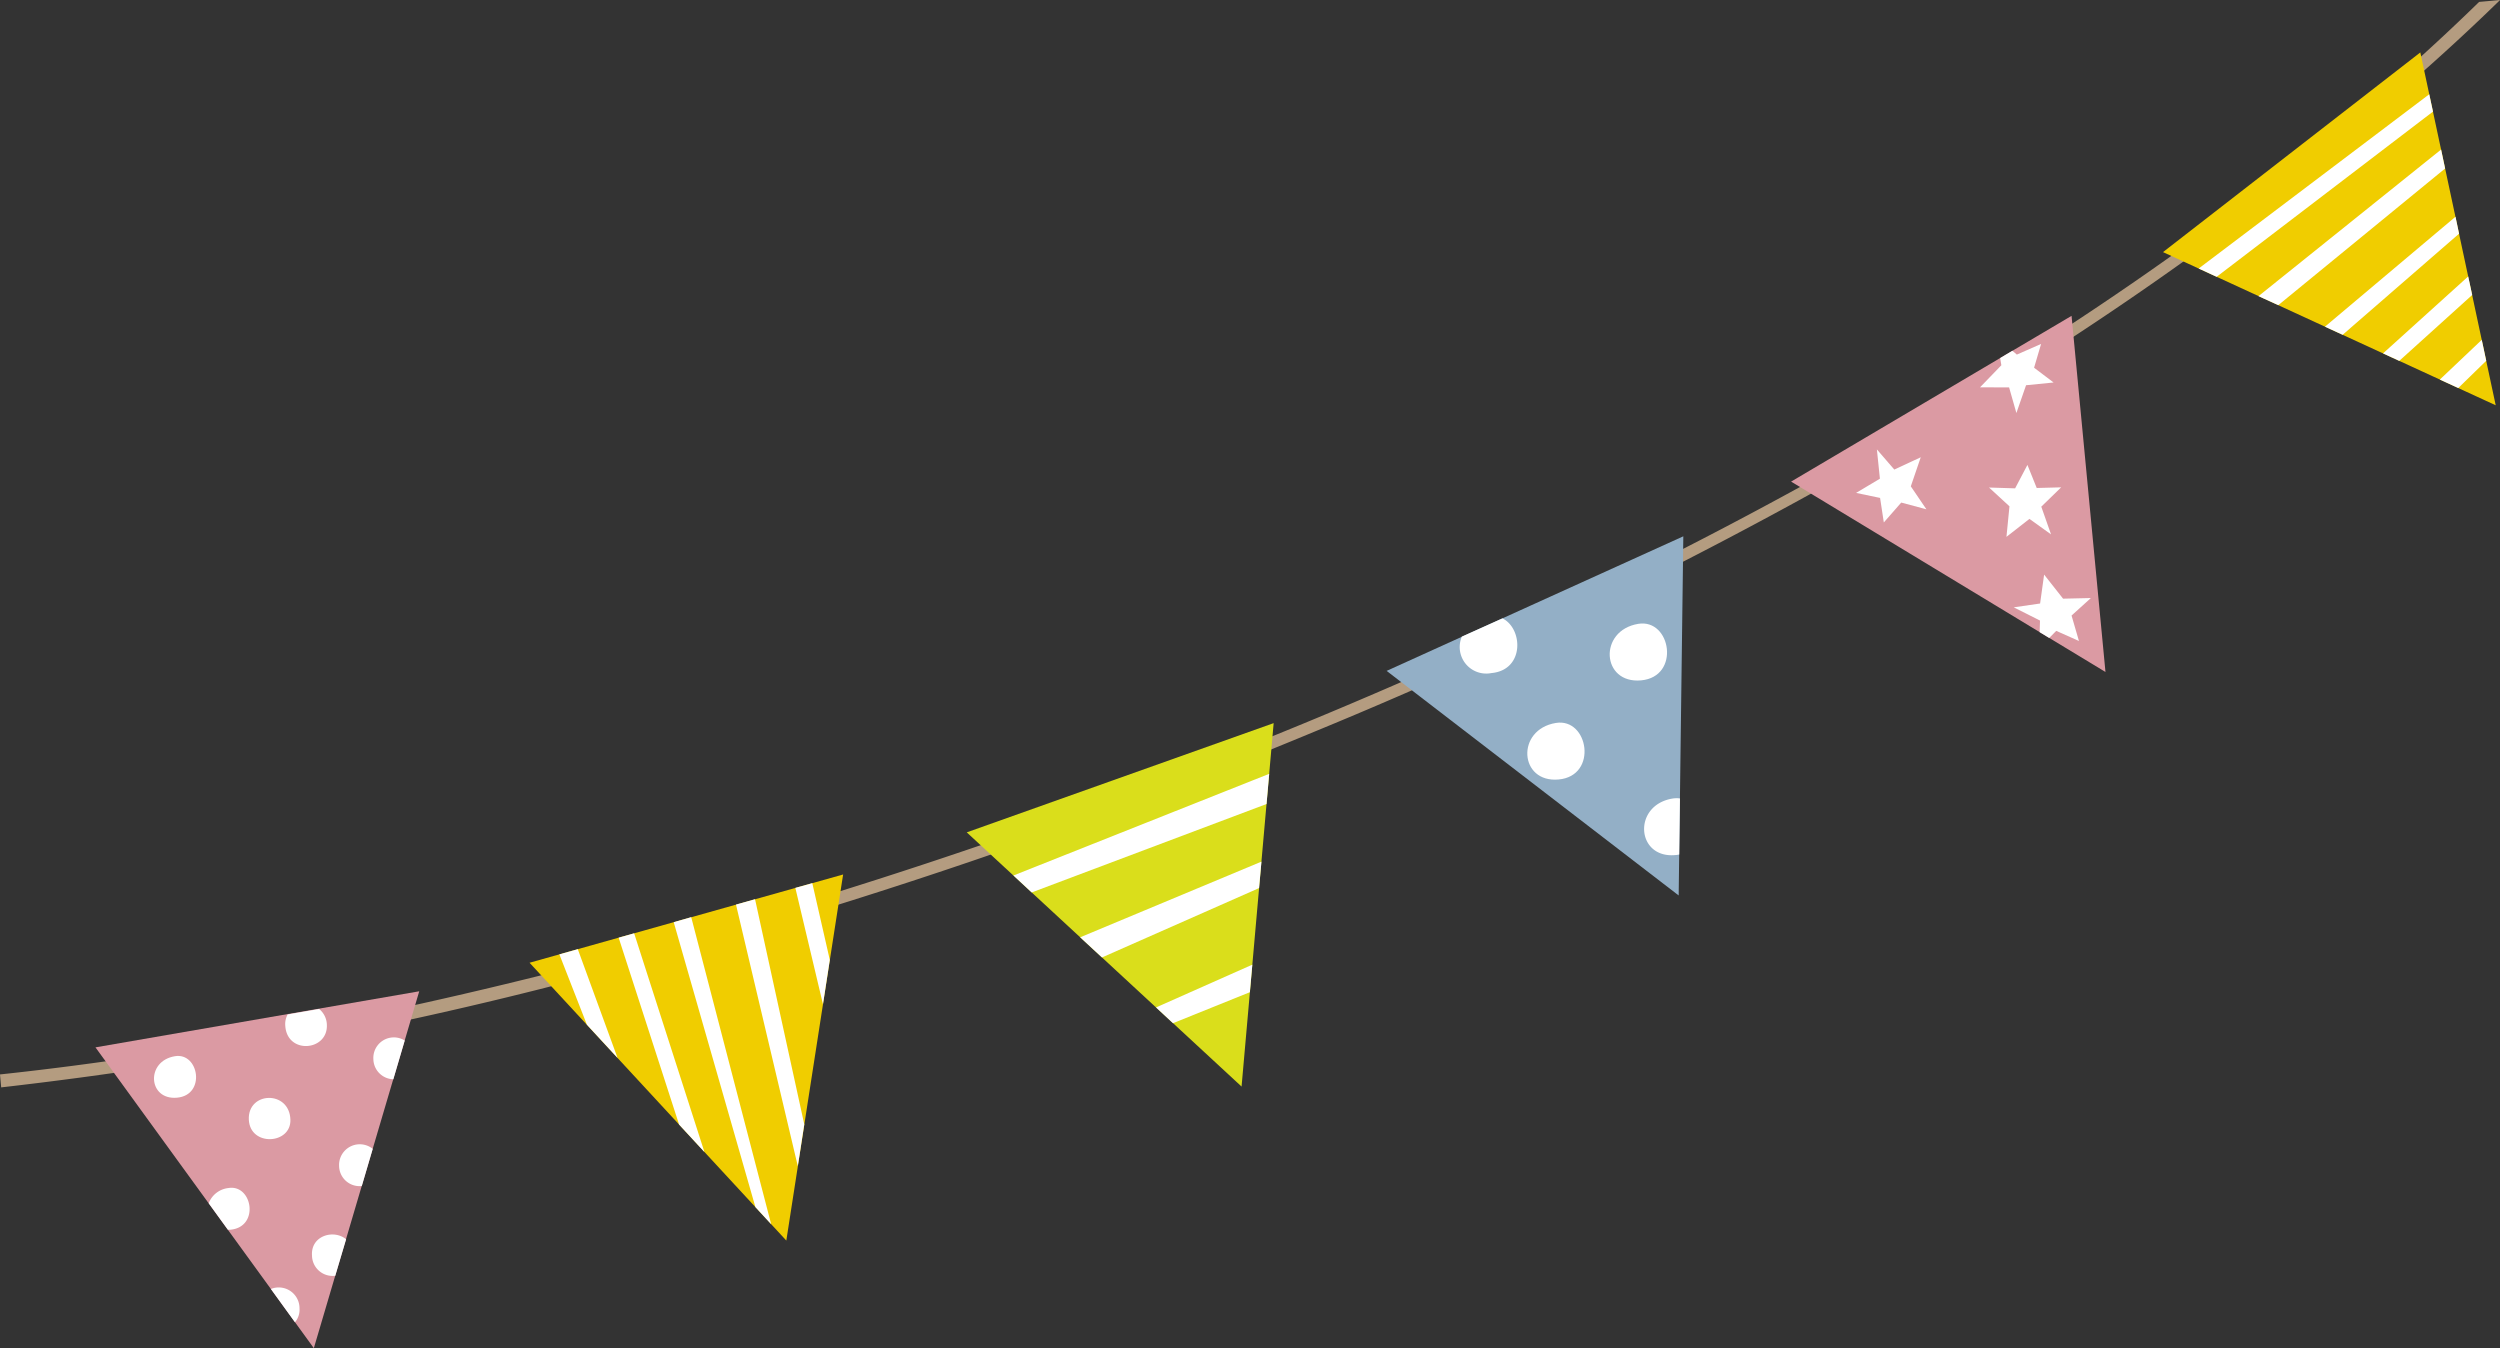 <svg xmlns="http://www.w3.org/2000/svg" viewBox="0 0 274.19 147.86"><rect x="0" y="0" width="274.19" height="147.86" fill="#333333" stroke="none"/><defs><style>.a{fill:#b49c80;}.b{fill:#93afc6;}.c{fill:#fff;}.d{fill:#db9aa3;}.e{fill:#dade1b;}.f{fill:#f0cd00;}</style></defs><title>garland-01</title><path class="a" d="M277.4,4.55C213.24,67.19,89.72,113.19,5.5,122.18l.13,1.42a451,451,0,0,0,68-13.12,610.32,610.32,0,0,0,76-25.88,531.55,531.55,0,0,0,71.66-36C244,34.86,264.51,19.17,279.7,4.34Z" transform="translate(-5.5 -4.34)"/><polygon class="b" points="152.08 73.58 184.62 58.82 184.11 98.21 152.08 73.58"/><path class="c" d="M169.07,78.16c3.65-.33,3.48-4.89,1.21-6l-4.45,2A2.91,2.91,0,0,0,169.07,78.16Z" transform="translate(-5.5 -4.34)"/><path class="c" d="M185.18,72.76c3.59-.59,4.66,5.8.31,6.2S180.77,73.49,185.18,72.76Z" transform="translate(-5.5 -4.34)"/><path class="c" d="M176.14,83.63c3.58-.59,4.65,5.8.31,6.2S171.73,84.36,176.14,83.63Z" transform="translate(-5.5 -4.34)"/><path class="c" d="M188.94,91.92c-4.41.73-4,6.6.31,6.2a2.65,2.65,0,0,0,.42-.06l.08-6.15A2.76,2.76,0,0,0,188.94,91.92Z" transform="translate(-5.5 -4.34)"/><polygon class="d" points="10.47 114.87 45.98 108.72 34.42 147.86 10.47 114.87"/><path class="c" d="M24.69,120.18c2.63-.44,3.42,4.26.23,4.55S21.45,120.71,24.69,120.18Z" transform="translate(-5.5 -4.34)"/><path class="c" d="M30.55,134.64a2.61,2.61,0,0,0-2.16,1.67l2.1,2.9.29,0C34,138.9,33.18,134.2,30.55,134.64Z" transform="translate(-5.5 -4.34)"/><path class="c" d="M41.35,116.77A2.31,2.31,0,0,0,40.5,115l-3.45.6a2.18,2.18,0,0,0-.26,1.26C37,120,41.44,119.62,41.35,116.77Z" transform="translate(-5.5 -4.34)"/><path class="c" d="M42.69,132.21a2.25,2.25,0,0,0,2.49,2.21l1.2-4.08A2.27,2.27,0,0,0,42.69,132.21Z" transform="translate(-5.5 -4.34)"/><path class="c" d="M39.72,142.05a2.26,2.26,0,0,0,2.55,2.21l1.19-4C42.11,139.13,39.56,139.86,39.72,142.05Z" transform="translate(-5.5 -4.34)"/><path class="c" d="M35.21,145.71l2.64,3.65a2.12,2.12,0,0,0,.5-1.51A2.28,2.28,0,0,0,35.21,145.71Z" transform="translate(-5.5 -4.34)"/><path class="c" d="M46.45,120.49a2.25,2.25,0,0,0,2.19,2.22l1.25-4.25A2.25,2.25,0,0,0,46.45,120.49Z" transform="translate(-5.5 -4.34)"/><path class="c" d="M32.79,127.14c-.14-3.11,4.46-3.25,4.56,0C37.44,129.86,32.93,130.12,32.79,127.14Z" transform="translate(-5.5 -4.34)"/><polygon class="e" points="106.03 91.29 139.69 79.31 136.17 119.17 106.03 91.29"/><polygon class="c" points="138.91 88.18 139.2 84.87 111.15 96.02 113.15 97.88 138.91 88.18"/><polygon class="c" points="138.09 97.4 138.35 94.5 118.47 102.8 120.86 105.01 138.09 97.4"/><polygon class="c" points="128.65 112.22 137.08 108.82 137.35 105.8 126.79 110.49 128.65 112.22"/><polygon class="f" points="58.08 105.59 92.47 95.91 86.24 136.06 58.08 105.59"/><polygon class="c" points="64.37 112.39 67.73 116.03 63.37 104.1 61.35 104.67 64.37 112.39"/><polygon class="c" points="74.48 123.34 77.26 126.35 69.55 102.36 67.85 102.84 74.48 123.34"/><polygon class="c" points="82.85 132.39 84.58 134.27 75.81 100.59 73.89 101.14 82.85 132.39"/><polygon class="c" points="87.5 127.9 88.21 123.32 82.81 98.62 80.72 99.21 87.5 127.9"/><polygon class="c" points="90.26 110.14 91.01 105.28 89.09 96.86 87.23 97.38 90.26 110.14"/><polygon class="d" points="196.44 52.82 227.2 34.64 230.92 73.7 196.44 52.82"/><polygon class="c" points="206.2 54.61 203.57 54.06 206.18 52.5 205.85 49.29 207.76 51.5 210.66 50.15 209.57 53.34 211.28 55.86 208.52 55.12 206.61 57.3 206.2 54.61"/><polygon class="c" points="224.75 69.97 225.52 69.19 228.01 70.3 227.2 67.51 229.32 65.59 226.27 65.66 224.19 63.02 223.75 66.19 220.86 66.61 223.74 68.06 223.7 69.33 224.75 69.97"/><polygon class="c" points="220.35 42.49 221.15 45.3 222.21 42.25 225.23 41.95 223.09 40.33 223.86 37.72 221.2 38.89 220.71 38.47 219.37 39.27 219.5 40.06 217.16 42.48 220.35 42.49"/><polygon class="c" points="223.38 53.52 226.06 53.45 223.88 55.57 224.95 58.61 222.58 56.91 220.06 58.88 220.39 55.53 218.15 53.47 221.01 53.56 222.36 50.99 223.38 53.52"/><polygon class="f" points="237.23 27.65 265.45 5.75 273.72 44.45 237.23 27.65"/><polygon class="c" points="268.17 18.48 267.73 16.4 247.7 32.48 249.87 33.47 268.17 18.48"/><polygon class="c" points="243.11 30.36 266.84 12.24 266.43 10.34 241.14 29.45 243.11 30.36"/><polygon class="c" points="269.7 25.63 269.31 23.77 254.99 35.83 256.93 36.72 269.7 25.63"/><polygon class="c" points="271.14 32.35 270.7 30.32 261.36 38.76 263.14 39.58 271.14 32.35"/><polygon class="c" points="272.68 39.57 272.19 37.27 267.59 41.63 269.61 42.56 272.68 39.57"/></svg>